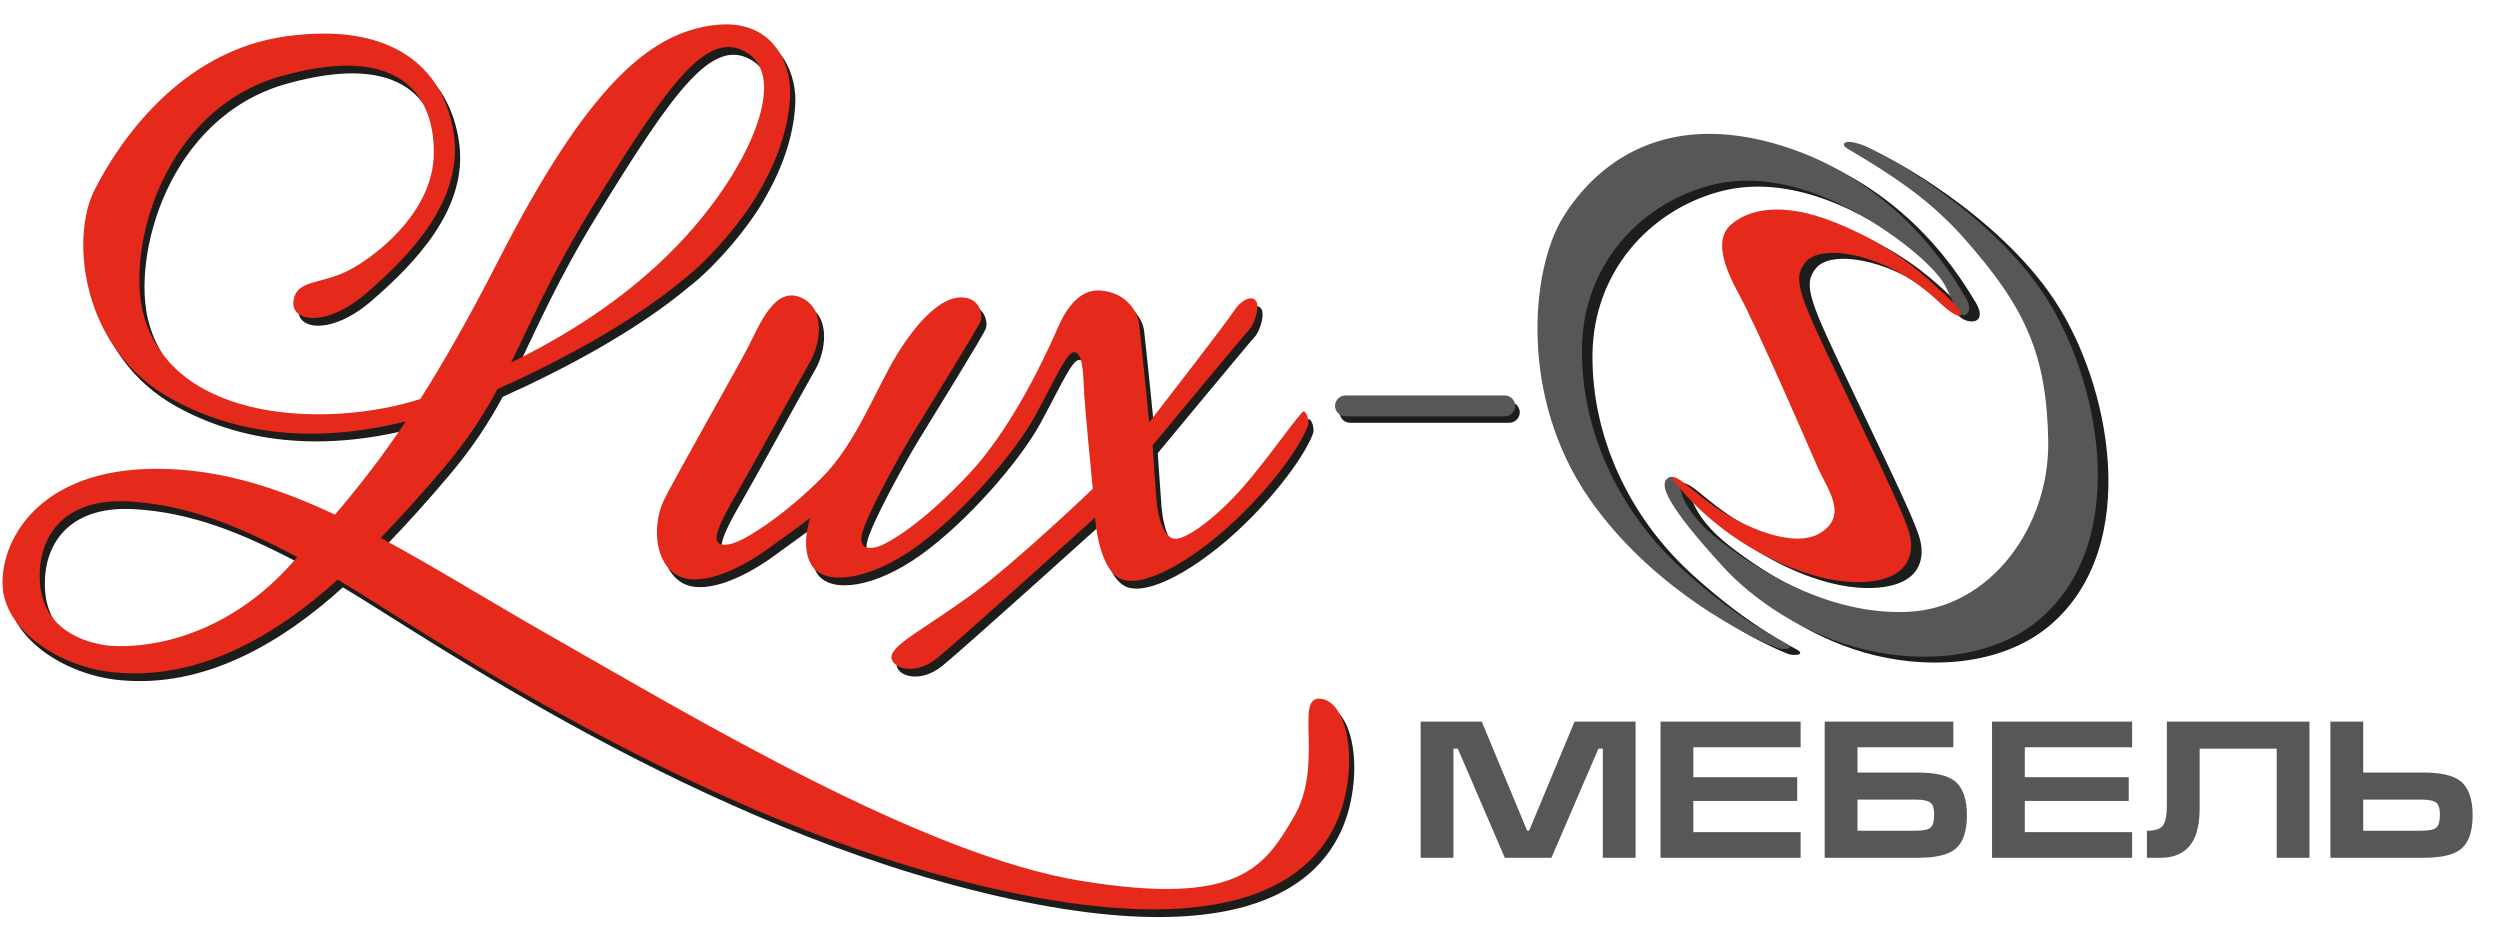 <?xml version="1.0" encoding="UTF-8"?> <svg xmlns="http://www.w3.org/2000/svg" width="101" height="38" viewBox="0 0 101 38" fill="none"><path fill-rule="evenodd" clip-rule="evenodd" d="M28.186 9.557C26.473 11.524 24.12 13.365 20.859 14.96C21.701 13.242 22.503 11.33 24.188 8.598C27.272 3.597 28.812 1.446 30.406 2.456C32 3.467 30.546 6.846 28.185 9.557H28.186ZM72.339 26.448C72.167 26.431 67.545 24.553 64.658 20.42C61.77 16.286 62.281 11.103 63.574 9.017C64.867 6.931 67.587 4.627 72.418 6.127C77.249 7.628 79.414 11.582 79.793 12.178C80.171 12.774 79.943 13.079 79.479 12.962C79.016 12.846 78.702 12.152 77.233 11.297C75.763 10.442 73.928 10.15 73.365 10.837C72.803 11.524 73.13 12.204 74.867 15.845C76.605 19.486 77.389 21.106 77.571 21.805C77.754 22.504 77.65 23.632 75.768 23.748C73.887 23.864 71.719 22.828 70.282 21.792C68.845 20.756 68.296 19.939 68.296 19.939C68.296 19.939 68.388 20.885 69.838 22.025C71.288 23.165 74.253 25.122 77.546 24.953C80.837 24.786 83.241 21.52 83.176 18.034C83.111 14.549 82.255 12.676 79.825 9.916C78.707 8.647 77.67 7.904 76.817 7.332C75.816 6.66 75.083 6.268 74.991 6.191C74.822 6.048 74.933 5.841 75.638 6.081C76.343 6.321 80.719 8.692 82.992 12.113C85.266 15.533 86.545 22.038 82.862 25.226C81.034 26.807 78.22 27.064 75.794 26.487C73.329 25.901 71.257 24.458 70.058 23.153C67.681 20.561 67.458 19.784 67.811 19.551C68.165 19.319 68.7 20.024 69.784 20.77C70.868 21.515 72.933 22.467 74.016 21.741C75.101 21.016 74.239 20.005 73.82 19.033C73.402 18.061 71.364 13.384 70.711 12.192C70.058 10.999 69.68 9.911 70.358 9.315C71.038 8.719 72.383 8.344 74.591 9.237C76.799 10.131 77.974 11.207 78.471 11.66C78.968 12.114 79.268 12.399 79.268 12.399C79.268 12.399 79.32 11.595 77.296 10.054C75.27 8.512 72.266 6.97 69.444 7.748C66.622 8.525 64.363 11.001 64.336 14.343C64.309 17.686 65.851 20.899 68.307 23.154C70.763 25.409 72.54 26.18 72.67 26.29C72.801 26.399 72.736 26.49 72.337 26.448H72.339ZM54.547 16.237H60.974C61.207 16.237 61.399 16.427 61.399 16.659C61.399 16.89 61.207 17.08 60.974 17.08H54.547C54.313 17.08 54.121 16.89 54.121 16.659C54.121 16.427 54.313 16.237 54.547 16.237ZM32.967 14.876C33.289 14.308 33.647 12.815 32.575 12.336C31.504 11.857 30.903 13.424 30.419 14.358C29.936 15.291 27.389 19.761 27.009 20.564C26.631 21.368 26.578 22.845 27.453 23.48C28.329 24.115 29.974 23.389 31.203 22.509C32.431 21.627 32.941 21.239 32.941 21.239C32.941 21.239 32.497 22.509 33.058 23.234C33.62 23.96 35.331 23.753 37.186 22.431C39.041 21.109 41.197 18.647 42.046 17.079C42.895 15.511 43.313 14.54 43.601 14.54C43.889 14.54 43.968 15.123 43.993 15.9C44.02 16.677 44.358 20.059 44.358 20.059C44.358 20.059 41.263 23.027 39.46 24.335C37.657 25.644 36.429 26.267 36.245 26.745C36.063 27.225 37.081 27.717 38.087 26.888C39.093 26.059 44.449 21.225 44.449 21.225C44.449 21.225 44.586 23.48 45.618 23.746C46.649 24.012 48.792 22.716 50.622 20.837C52.45 18.958 53.051 17.623 53.064 17.429C53.078 17.235 52.999 16.976 52.889 16.931C52.778 16.886 51.477 18.797 50.413 20.008C49.348 21.22 48.094 22.159 47.637 22.075C47.18 21.991 46.977 21.117 46.925 20.462C46.873 19.808 46.775 18.305 46.775 18.305C46.775 18.305 50.478 13.835 50.687 13.614C50.896 13.394 51.131 12.668 50.935 12.448C50.739 12.228 50.307 12.475 50.059 12.877C49.812 13.278 46.637 17.373 46.637 17.373C46.637 17.373 46.284 13.823 46.219 13.343C46.154 12.864 45.657 12.099 44.638 12.048C43.619 11.996 43.11 13.195 42.953 13.537C42.796 13.881 41.346 17.327 39.387 19.427C37.428 21.526 36.075 22.252 35.762 22.368C35.449 22.485 34.867 22.576 35.037 21.87C35.206 21.164 36.448 18.883 37.075 17.846C37.702 16.81 39.772 13.486 39.837 13.253C39.902 13.02 39.81 12.327 39.033 12.327C38.257 12.327 37.342 13.202 36.479 14.582C35.617 15.961 34.813 18.223 33.389 19.635C31.964 21.048 30.816 21.767 30.332 22.032C29.848 22.298 29.384 22.434 29.202 22.207C29.019 21.98 29.418 21.202 29.953 20.282C30.489 19.362 32.293 16.061 32.965 14.879L32.967 14.876ZM4.645 26.401C3.524 26.283 1.953 25.689 1.823 23.874C1.692 22.061 2.724 20.415 5.416 20.57C7.719 20.703 9.763 21.51 12.221 22.819L11.961 23.109C9.401 25.96 6.344 26.53 4.645 26.4V26.401ZM13.853 23.728C17.361 25.811 28.269 33.46 40.335 36.21C52.401 38.96 54.215 34.241 54.594 32.258C54.973 30.276 54.417 28.514 53.477 28.539C52.536 28.565 53.687 31.26 52.484 33.308C51.282 35.355 50.263 36.936 43.889 35.9C37.514 34.863 28.317 29.344 22.49 26.026C19.998 24.607 17.749 23.203 15.59 22.042C16.459 21.146 17.323 20.18 18.154 19.197C19.108 18.066 19.754 17.06 20.311 16.031C22.809 14.913 25.697 13.37 27.795 11.622C28.902 10.775 30.288 9.145 30.942 7.941C31.896 6.276 32.114 4.899 32.133 4.088C32.159 2.922 31.453 0.978 28.945 1.341C26.437 1.703 23.954 3.777 20.349 10.826C19.168 13.135 18.135 14.944 17.19 16.432C13.585 17.599 7.191 17.452 6.004 13.003C5.299 10.359 6.788 4.736 11.569 3.388C16.351 2.04 17.762 4.14 17.735 6.524C17.709 8.908 15.331 10.722 14.235 11.266C13.138 11.811 12.197 11.603 12.066 12.458C11.936 13.313 13.372 13.573 15.019 12.148C16.665 10.723 18.939 8.468 18.547 5.746C18.155 3.025 16.039 1.185 11.753 1.781C7.468 2.377 4.986 6.083 4.019 8.001C3.053 9.919 3.47 14.403 7.128 16.424C9.768 17.883 12.952 18.248 16.602 17.335C15.582 18.861 14.655 20.032 13.739 21.104C11.517 20.057 9.347 19.354 7.049 19.261C1.928 19.054 0.282 22.008 0.309 23.888C0.335 25.766 2.595 27.257 4.816 27.476C8.293 27.821 11.41 25.939 13.854 23.727L13.853 23.728Z" fill="#1D1D1B"></path><path fill-rule="evenodd" clip-rule="evenodd" d="M71.912 26.208C71.74 26.192 67.118 24.314 64.231 20.18C61.343 16.047 61.854 10.863 63.146 8.778C64.439 6.692 67.16 4.387 71.991 5.888C76.822 7.389 78.987 11.343 79.365 11.939C79.64 12.372 79.601 12.67 79.373 12.726C79.296 12.745 79.178 12.692 79.092 12.564C78.887 12.259 78.688 11.631 78.408 11.266C78.123 10.895 77.651 10.41 76.87 9.815C74.845 8.273 71.84 6.731 69.018 7.509C66.196 8.286 63.937 10.761 63.91 14.104C63.883 17.447 65.425 20.66 67.881 22.915C70.337 25.17 72.114 25.941 72.244 26.05C72.375 26.16 72.309 26.251 71.911 26.208H71.912ZM54.361 15.976H60.788C61.021 15.976 61.213 16.166 61.213 16.397C61.213 16.629 61.021 16.819 60.788 16.819H54.361C54.127 16.819 53.935 16.629 53.935 16.397C53.935 16.166 54.127 15.976 54.361 15.976ZM68.097 20.32C68.302 20.699 68.687 21.219 69.41 21.788C70.86 22.928 73.826 24.884 77.118 24.716C80.409 24.549 82.813 21.283 82.748 17.797C82.683 14.312 81.827 12.439 79.396 9.679C78.278 8.41 77.242 7.667 76.389 7.095C75.388 6.423 74.655 6.031 74.563 5.954C74.394 5.811 74.504 5.604 75.209 5.844C75.914 6.084 80.291 8.455 82.564 11.876C84.837 15.296 86.117 21.801 82.433 24.989C80.606 26.57 77.791 26.826 75.365 26.25C72.901 25.664 70.829 24.221 69.63 22.916C67.253 20.324 67.03 19.547 67.383 19.314C67.556 19.2 67.663 19.291 67.743 19.426C67.921 19.73 67.894 19.949 68.096 20.321L68.097 20.32ZM57.397 29.152H59.862L61.697 33.56H61.777L63.612 29.152H66.078V34.654H64.753V30.245H64.577L62.678 34.654H60.794L58.895 30.245H58.719V34.654H57.394V29.152H57.397ZM67.085 34.654V29.152H72.745V30.189H68.41V31.4H72.608V32.358H68.41V33.617H72.745V34.655H67.085V34.654ZM73.719 29.152H78.914V30.189H75.043V31.21H77.462C78.165 31.21 78.662 31.321 78.954 31.543C79.295 31.802 79.464 32.266 79.464 32.936C79.464 33.605 79.301 34.06 78.977 34.313C78.685 34.541 78.189 34.654 77.493 34.654H73.717V29.152H73.719ZM75.043 32.302V33.562H77.334C77.68 33.562 77.901 33.52 77.996 33.435C78.093 33.351 78.14 33.179 78.14 32.92C78.14 32.688 78.1 32.533 78.021 32.454C77.92 32.354 77.706 32.303 77.382 32.303H75.043V32.302ZM80.478 34.654V29.152H86.137V30.189H81.803V31.4H86.001V32.358H81.803V33.617H86.137V34.655H80.478V34.654ZM87.541 29.152H93.303V34.654H91.978V30.245H88.866V32.656C88.866 33.343 88.732 33.848 88.463 34.171C88.194 34.493 87.805 34.655 87.294 34.655H86.736V33.563C87.065 33.563 87.282 33.49 87.386 33.345C87.49 33.2 87.542 32.92 87.542 32.509V29.154L87.541 29.152ZM94.149 29.152H95.474V31.21H97.892C98.595 31.21 99.092 31.321 99.384 31.543C99.725 31.802 99.894 32.266 99.894 32.936C99.894 33.605 99.732 34.06 99.407 34.313C99.115 34.541 98.62 34.654 97.923 34.654H94.148V29.152H94.149ZM95.474 32.302V33.562H97.765C98.11 33.562 98.332 33.52 98.428 33.435C98.524 33.351 98.572 33.179 98.572 32.92C98.572 32.688 98.532 32.533 98.452 32.454C98.352 32.354 98.138 32.303 97.814 32.303H95.475L95.474 32.302Z" fill="#575756"></path><path fill-rule="evenodd" clip-rule="evenodd" d="M27.978 9.244C26.264 11.211 23.912 13.052 20.651 14.647C21.493 12.929 22.295 11.017 23.98 8.285C27.063 3.284 28.604 1.133 30.198 2.143C31.792 3.154 30.337 6.533 27.977 9.244H27.978ZM78.634 12.468C78.284 12.177 77.828 11.652 76.805 11.057C75.335 10.202 73.5 9.91 72.938 10.597C72.376 11.285 72.702 11.964 74.44 15.605C76.178 19.247 76.961 20.866 77.144 21.567C77.327 22.266 77.222 23.393 75.341 23.51C73.459 23.626 71.254 22.562 69.855 21.553C69.027 20.956 68.26 20.244 67.629 19.44C67.542 19.33 67.56 19.302 67.585 19.288C67.614 19.27 67.672 19.285 67.762 19.33C68.108 19.505 68.598 20.008 69.358 20.529C70.442 21.275 72.507 22.226 73.59 21.501C74.675 20.775 73.812 19.764 73.394 18.792C72.976 17.821 70.938 13.143 70.285 11.951C69.632 10.759 69.254 9.671 69.932 9.075C70.612 8.479 71.957 8.103 74.164 8.997C76.373 9.89 77.548 10.966 78.045 11.42C78.542 11.873 78.647 11.975 78.842 12.158C79.037 12.342 79.296 12.69 79.206 12.746C79.136 12.79 78.916 12.703 78.633 12.467L78.634 12.468ZM32.758 14.564C33.08 13.996 33.438 12.503 32.366 12.024C31.295 11.545 30.694 13.112 30.21 14.046C29.726 14.979 27.18 19.449 26.8 20.253C26.422 21.056 26.368 22.533 27.244 23.168C28.119 23.803 29.765 23.077 30.994 22.197C32.222 21.315 32.731 20.927 32.731 20.927C32.731 20.927 32.288 22.197 32.849 22.922C33.411 23.648 35.122 23.441 36.977 22.119C38.832 20.797 40.988 18.335 41.837 16.767C42.686 15.199 43.104 14.228 43.392 14.228C43.68 14.228 43.757 14.811 43.784 15.588C43.81 16.365 44.149 19.747 44.149 19.747C44.149 19.747 41.053 22.715 39.25 24.023C37.447 25.332 36.22 25.954 36.036 26.433C35.854 26.913 36.872 27.405 37.878 26.576C38.884 25.747 44.24 20.913 44.24 20.913C44.24 20.913 44.377 23.168 45.409 23.434C46.44 23.7 48.583 22.404 50.413 20.525C52.241 18.646 52.842 17.311 52.855 17.117C52.868 16.923 52.79 16.664 52.679 16.619C52.569 16.574 51.268 18.485 50.203 19.696C49.139 20.908 47.885 21.846 47.428 21.763C46.97 21.678 46.768 20.805 46.716 20.15C46.664 19.496 46.565 17.993 46.565 17.993C46.565 17.993 50.269 13.523 50.478 13.302C50.687 13.082 50.922 12.356 50.726 12.136C50.53 11.916 50.098 12.163 49.85 12.565C49.602 12.966 46.428 17.061 46.428 17.061C46.428 17.061 46.075 13.511 46.01 13.031C45.944 12.551 45.447 11.787 44.429 11.736C43.41 11.684 42.901 12.883 42.743 13.226C42.586 13.569 41.136 17.015 39.177 19.115C37.218 21.214 35.866 21.94 35.553 22.056C35.239 22.173 34.657 22.264 34.828 21.558C34.997 20.852 36.239 18.571 36.865 17.534C37.493 16.498 39.562 13.174 39.628 12.941C39.693 12.708 39.601 12.015 38.824 12.015C38.047 12.015 37.132 12.89 36.27 14.27C35.408 15.649 34.604 17.911 33.18 19.323C31.755 20.735 30.606 21.455 30.123 21.72C29.639 21.986 29.175 22.122 28.993 21.895C28.81 21.668 29.208 20.89 29.744 19.97C30.28 19.05 32.084 15.749 32.756 14.567L32.758 14.564ZM4.436 26.09C3.315 25.97 1.745 25.377 1.615 23.562C1.484 21.749 2.516 20.103 5.207 20.258C7.511 20.391 9.555 21.198 12.013 22.507L11.753 22.797C9.193 25.648 6.136 26.218 4.437 26.088L4.436 26.09ZM13.645 23.416C17.153 25.499 28.061 33.148 40.127 35.898C52.193 38.648 54.007 33.929 54.386 31.946C54.764 29.964 54.209 28.202 53.269 28.227C52.328 28.253 53.478 30.948 52.276 32.996C51.074 35.043 50.055 36.624 43.68 35.588C37.305 34.551 28.108 29.032 22.281 25.714C19.788 24.295 17.539 22.89 15.381 21.73C16.249 20.834 17.113 19.868 17.945 18.885C18.899 17.754 19.545 16.748 20.102 15.719C22.6 14.601 25.487 13.057 27.586 11.31C28.693 10.463 30.078 8.833 30.733 7.629C31.686 5.964 31.905 4.587 31.923 3.776C31.95 2.61 31.244 0.666 28.736 1.029C26.228 1.391 23.745 3.465 20.139 10.514C18.958 12.823 17.926 14.632 16.98 16.12C13.376 17.287 6.982 17.14 5.795 12.691C5.09 10.047 6.579 4.424 11.36 3.076C16.142 1.728 17.553 3.828 17.526 6.212C17.5 8.596 15.122 10.41 14.025 10.954C12.928 11.499 11.988 11.291 11.857 12.146C11.726 13.002 13.163 13.261 14.81 11.836C16.456 10.411 18.729 8.156 18.337 5.434C17.946 2.713 15.829 0.873 11.544 1.469C7.259 2.065 4.777 5.771 3.811 7.689C2.844 9.607 3.262 14.091 6.92 16.112C9.559 17.571 12.744 17.936 16.394 17.023C15.373 18.549 14.447 19.72 13.531 20.791C11.309 19.745 9.139 19.042 6.841 18.949C1.72 18.742 0.074 21.696 0.101 23.576C0.127 25.454 2.387 26.945 4.608 27.164C8.085 27.509 11.202 25.627 13.646 23.415L13.645 23.416Z" fill="#E5291B"></path></svg> 